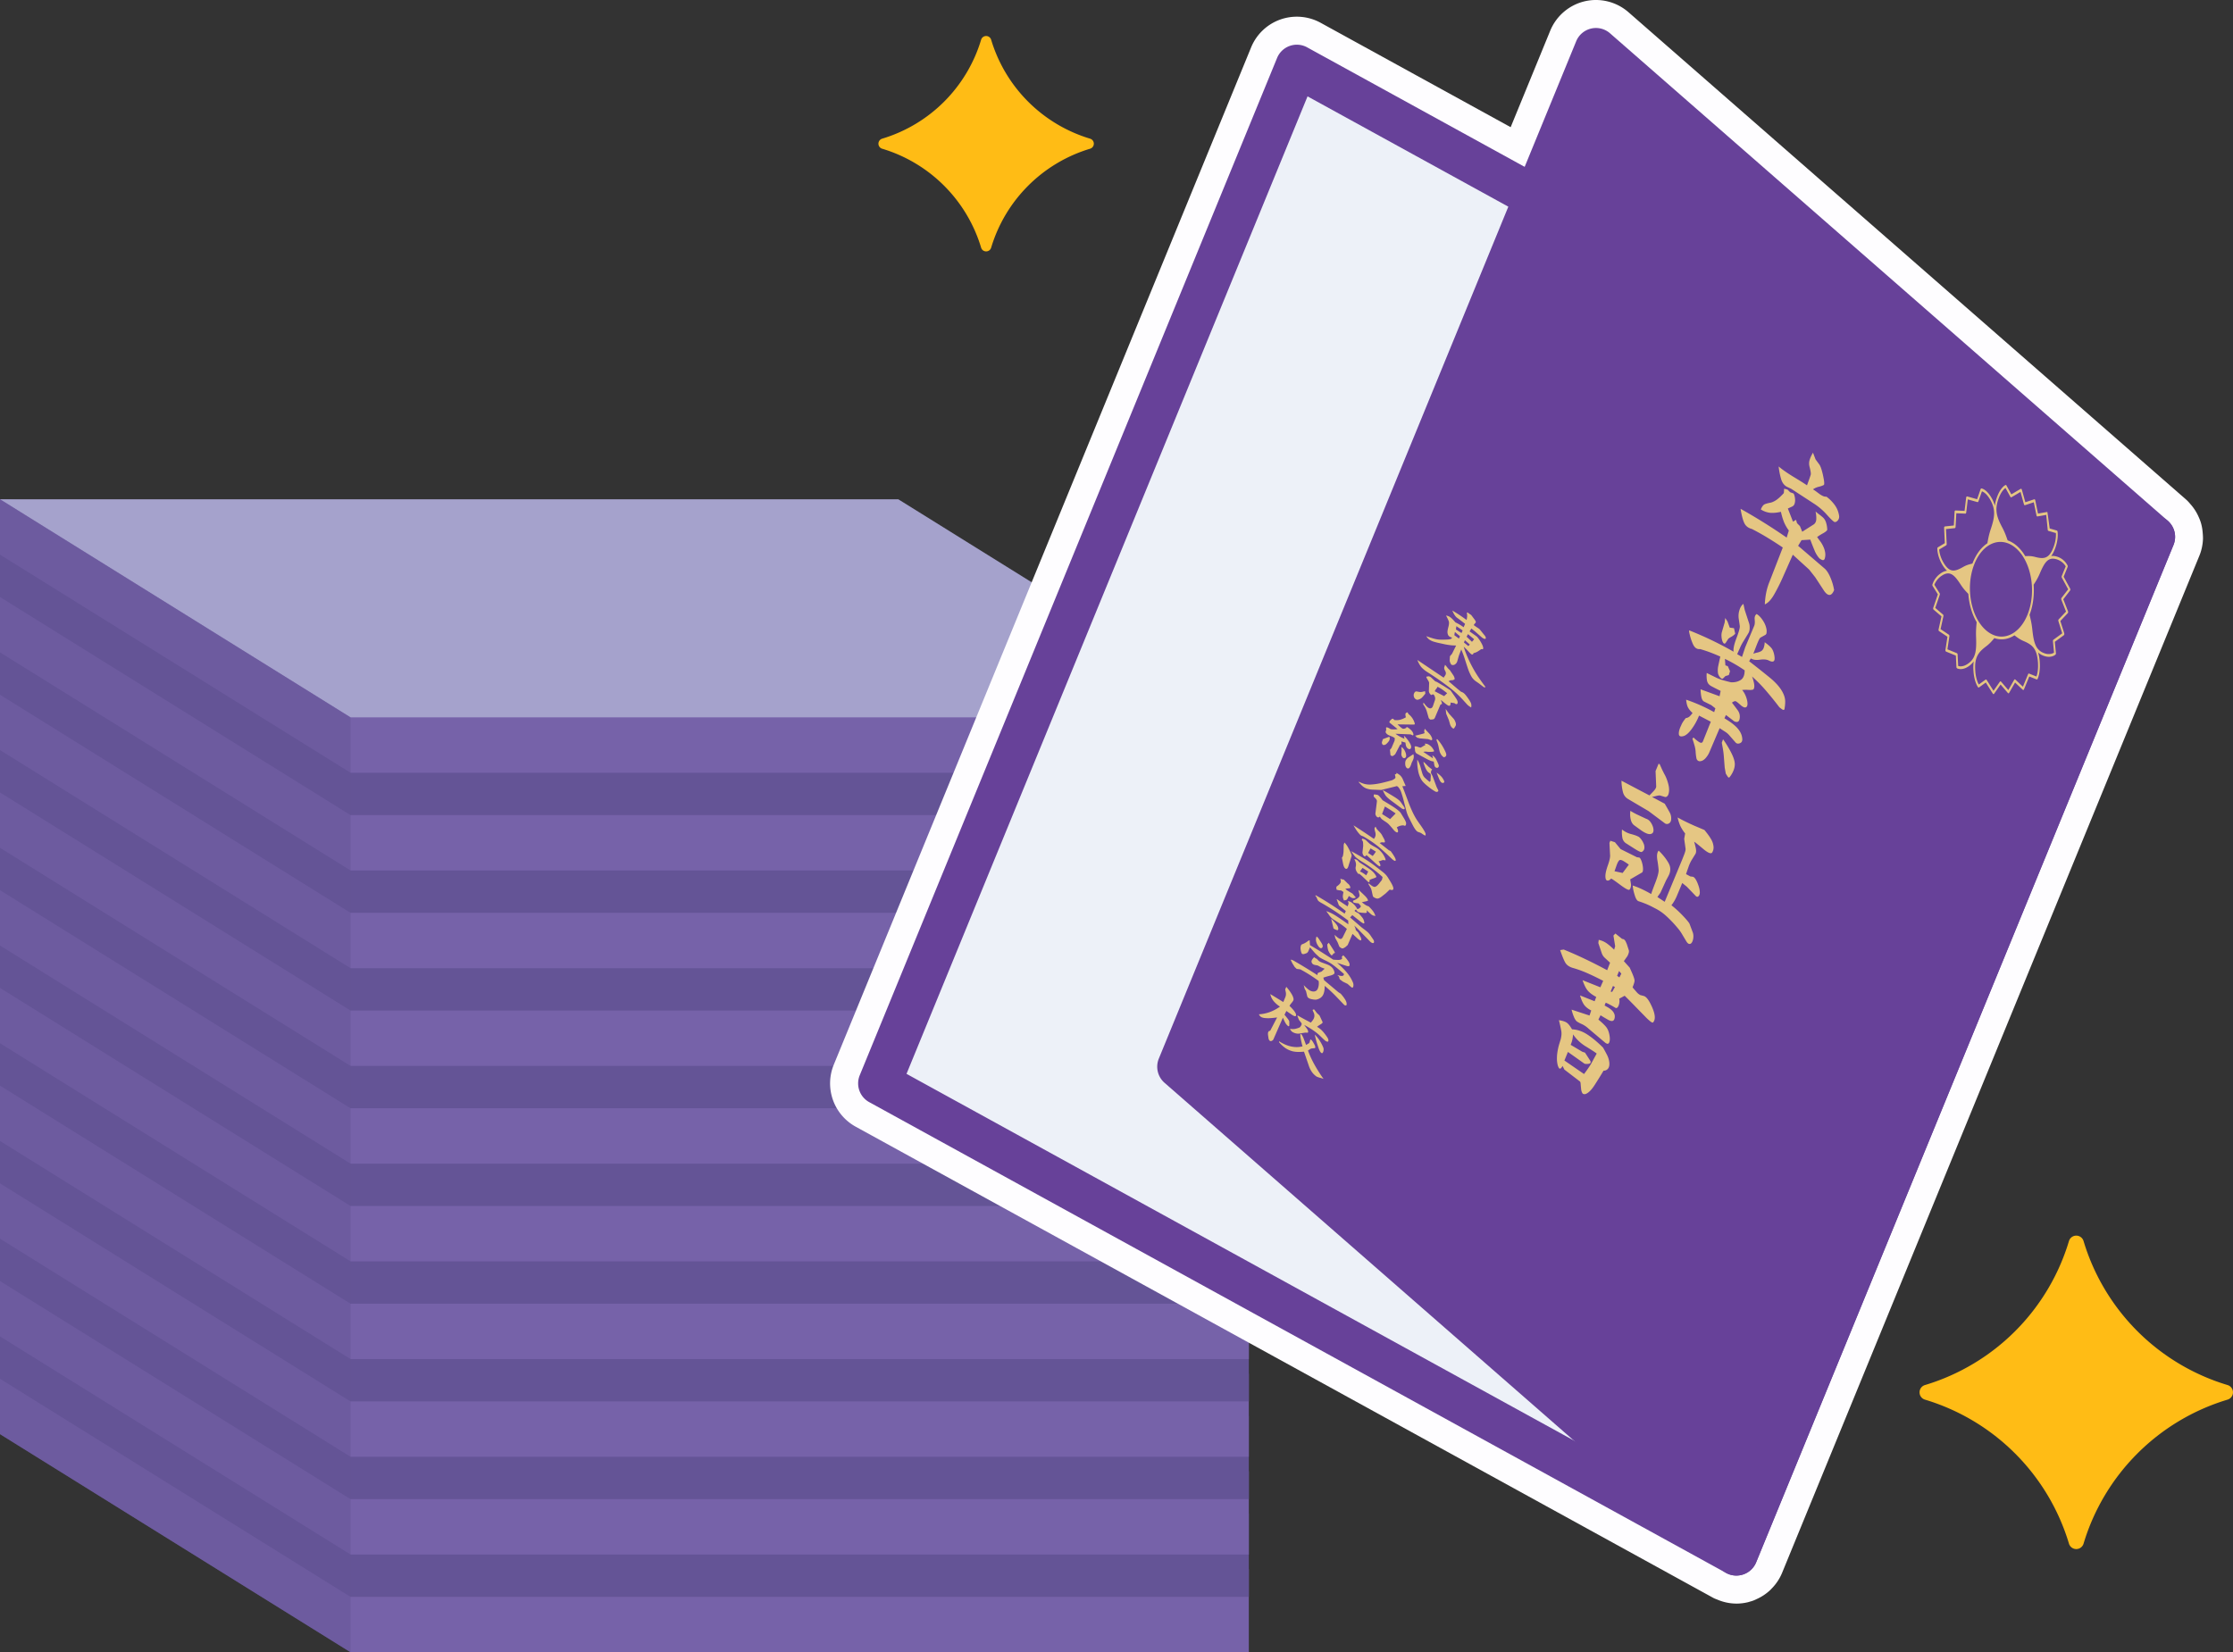 <svg width="177" height="131" fill="none" xmlns="http://www.w3.org/2000/svg"><rect width="100%" height="100%" fill="#333333" stroke="none"/><g clip-path="url(#a)"><path d="M163.996 98.403a17.035 17.035 0 0 1-11.407 11.41.604.604 0 0 0 0 1.16 17.035 17.035 0 0 1 11.407 11.41.604.604 0 0 0 1.16 0 17.035 17.035 0 0 1 11.407-11.41.604.604 0 0 0 0-1.16 17.035 17.035 0 0 1-11.407-11.41.604.604 0 0 0-1.16 0ZM77.768 3.153a11.704 11.704 0 0 1-7.84 7.841.416.416 0 0 0 0 .798 11.704 11.704 0 0 1 7.84 7.84c.12.4.678.4.797 0a11.705 11.705 0 0 1 7.84-7.84.416.416 0 0 0 0-.798 11.705 11.705 0 0 1-7.84-7.84.415.415 0 0 0-.797 0Z" fill="#FFBC15"/><path d="m0 107.115 71.202 4.816 27.787 12.477V131H27.786L0 113.707v-6.592Z" fill="#7662A9"/><path d="m0 102.723 71.202 4.816 27.787 12.477v6.592H27.786L0 109.315v-6.592Z" fill="#645496"/><path d="m0 99.368 71.202 4.815L98.99 116.66v6.592H27.786L0 105.96v-6.592Z" fill="#7662A9"/><path d="m0 94.975 71.202 4.816 27.787 12.477v6.592H27.786L0 101.567v-6.592Z" fill="#645496"/><path d="m0 91.62 71.202 4.816 27.787 12.476v6.592H27.786L0 98.212V91.62Z" fill="#7662A9"/><path d="m0 87.228 71.202 4.815L98.99 104.52v6.592H27.786L0 93.82v-6.592Z" fill="#645496"/><path d="m0 83.872 71.202 4.816 27.787 12.477v6.592H27.786L0 90.464v-6.592Z" fill="#7662A9"/><path d="m0 79.48 71.202 4.816L98.99 96.772v6.592H27.786L0 86.072V79.48Z" fill="#645496"/><path d="m0 76.124 71.202 4.816L98.99 93.417v6.592H27.786L0 82.716v-6.592Z" fill="#7662A9"/><path d="m0 71.732 71.202 4.816L98.99 89.025v6.591H27.786L0 78.325v-6.592Z" fill="#645496"/><path d="m0 68.376 71.202 4.816L98.99 85.67v6.592H27.786L0 74.969v-6.593Z" fill="#7662A9"/><path d="M0 63.984 71.202 68.8 98.99 81.277v6.592H27.786L0 70.576v-6.592Z" fill="#645496"/><path d="m0 60.629 71.202 4.815L98.99 77.921v6.592H27.786L0 67.221v-6.592Z" fill="#7662A9"/><path d="m0 56.236 71.202 4.816L98.99 73.53v6.592H27.786L0 62.828v-6.592Z" fill="#645496"/><path d="m0 52.88 71.202 4.817L98.99 70.173v6.592H27.786L0 59.473V52.88Z" fill="#7662A9"/><path d="m0 48.489 71.202 4.815L98.99 65.781v6.592H27.786L0 55.08v-6.59Z" fill="#645496"/><path d="m0 45.133 71.202 4.816L98.99 62.426v6.592H27.786L0 51.725v-6.592Z" fill="#7662A9"/><path d="m0 40.74 71.202 4.816L98.99 58.034v6.592H27.786L0 47.333V40.74Z" fill="#645496"/><path d="m0 39.585 71.202 2.616L98.99 56.877v4.393H27.786L0 43.977v-4.392Z" fill="#7662A9"/><path d="M27.786 56.877H98.99L71.202 39.585H0l27.786 17.292Z" fill="#A5A2CC"/><path opacity=".5" d="m0 39.585 27.786 17.292V131L0 113.707V39.585Z" fill="#645496"/><path d="M172.388 42.453a1.663 1.663 0 0 0-.061-.372c-.021-.07-.05-.132-.08-.198a1.665 1.665 0 0 0-.319-.479c-.035-.036-.058-.081-.096-.115L127.621 2.64a1.696 1.696 0 0 0-2.683.634l-4.084 9.956-17.242-9.476a1.698 1.698 0 0 0-2.384.843l-33.081 80.66a1.695 1.695 0 0 0 .751 2.128l67.921 37.327c.049.027.103.039.153.061.046.019.089.038.136.053.171.057.347.095.527.095.13 0 .26-.015.389-.045.039-.009.073-.029.111-.04.021-.007.043-.004.064-.012.02-.006.033-.023.052-.031.195-.077.374-.183.526-.323.021-.02.038-.042.058-.062a1.7 1.7 0 0 0 .368-.538l33.081-80.66c.076-.185.11-.377.118-.569.003-.064-.01-.124-.014-.187Z" fill="#E5C683"/><path d="M137.634 127.142a3.875 3.875 0 0 1-1.548-.333 1.837 1.837 0 0 1-.341-.153L67.828 89.331a3.916 3.916 0 0 1-1.737-4.919l33.081-80.66a3.921 3.921 0 0 1 2.318-2.206 3.926 3.926 0 0 1 3.19.26l15.063 8.278 3.139-7.655a3.927 3.927 0 0 1 2.722-2.325 3.924 3.924 0 0 1 3.477.863l44.211 38.65c.095.083.218.214.312.33a3.806 3.806 0 0 1 .671 1.033c.074.163.132.307.178.461.1.333.133.63.147.832.013.126.025.355.02.464-.02.467-.115.91-.282 1.316l-33.082 80.659a3.888 3.888 0 0 1-.84 1.254 1.575 1.575 0 0 1-.141.142 3.831 3.831 0 0 1-1.038.678 2.281 2.281 0 0 1-.501.192 2.85 2.85 0 0 1-.2.059c-.299.07-.6.105-.902.105ZM70.379 85.664l66.992 36.816 32.715-79.766-43.374-37.917-3.804 9.275a2.22 2.22 0 0 1-3.124 1.104l-16.726-9.192-32.68 79.68ZM170.572 42.56l.143.006.06-.018-.203.012Zm.542-.032-.037.014 1.31-.09-1.273.076Z" fill="#FEFDFF"/><path d="m69.715 85.899 67.92 37.326 33.082-80.66L102.796 5.24 69.715 85.9Z" fill="#EDF1F8"/><path d="M137.635 124.92c-.282 0-.563-.07-.816-.209l-67.92-37.327a1.695 1.695 0 0 1-.752-2.128l33.081-80.66a1.694 1.694 0 0 1 2.384-.842l67.92 37.326a1.694 1.694 0 0 1 .752 2.129l-33.081 80.66a1.696 1.696 0 0 1-1.568 1.051ZM71.857 85.142l64.931 35.684 31.786-77.504L103.643 7.64 71.856 85.142Z" fill="#674199"/><path d="m137.635 123.225-44.211-38.65 33.081-80.66 44.211 38.65-33.081 80.66Z" fill="#674199"/><path d="M137.634 124.92c-.406 0-.803-.145-1.115-.419l-44.211-38.65a1.695 1.695 0 0 1-.453-1.919l33.082-80.66a1.693 1.693 0 0 1 2.683-.632l44.211 38.65c.545.476.727 1.248.452 1.919l-33.081 80.659a1.694 1.694 0 0 1-1.568 1.052ZM95.451 84.097l41.514 36.293 31.723-77.346L127.173 6.75 95.451 84.097Z" fill="#674199"/><path d="m143.707 35.891.206.535.293.396c.101.135.201.429.3.88.098.452.118.702.06.75a1.664 1.664 0 0 1-.396.141 1.36 1.36 0 0 0-.467.207c.066.03.222.14.468.327.247.188.447.272.602.252.241.176.455.389.642.638.187.25.307.536.36.86a.455.455 0 0 1-.081.361c-.078.104-.165.155-.262.154-.082-.016-.286-.206-.612-.568a4.917 4.917 0 0 0-.979-.856l-1.865-1.216-.345-.161c-.206-.116-.353-.307-.439-.573a5.585 5.585 0 0 1-.206-1.035c.288.248.697.533 1.226.853.529.322.869.536 1.02.645.176-.478.276-.761.297-.85.022-.089-.009-.294-.092-.616a.994.994 0 0 1 .005-.55c.053-.176.141-.367.265-.574Zm-1.611 4.252-.381.175.408 1.045.239-.152.081.269.229.23.183.449.914-.582c.125-.09.191-.229.2-.417a2.355 2.355 0 0 0-.059-.607 4.6 4.6 0 0 0 .315.253c.138.104.244.193.317.266a.928.928 0 0 1 .19.325 2.1 2.1 0 0 1 .105.585c.011.068-.098.168-.328.3a4.27 4.27 0 0 0-.475.297c.087.122.173.24.259.354.085.115.163.247.233.398.071.151.119.307.146.47a1.1 1.1 0 0 1-.036.5c-.039.095-.102.128-.188.1a.669.669 0 0 1-.248-.148 2.16 2.16 0 0 1-.368-.608 19.789 19.789 0 0 1-.338-.861l-.693.043-.272.448 2.077 1.781c.175.146.335.385.477.718.143.333.243.67.299 1.012-.108.264-.235.392-.378.384-.144-.007-.294-.133-.45-.376l-.668-1.022-.484-.614-1.294-1.178-.803 1.813a14.82 14.82 0 0 1-.693 1.37c-.232.397-.472.65-.722.756a6.07 6.07 0 0 1 .115-.961c.061-.292.148-.575.261-.85l1.048-2.699c-.43-.29-.846-.556-1.249-.8a18.781 18.781 0 0 0-1.2-.669c-.291-.076-.493-.234-.605-.474-.112-.24-.21-.614-.293-1.125a44.604 44.604 0 0 1 3.654 2.283l.172-.562a3.114 3.114 0 0 1-.382-.662 5.016 5.016 0 0 1-.244-.82c-.333.075-.62.1-.859.077a1.702 1.702 0 0 1-.735-.266c.087-.21.18-.343.28-.397.1-.053.277-.103.53-.148.179-.055.348-.144.506-.268.158-.124.327-.285.507-.485l.025-.346.265.068.208.21.242.09c.022-.01.05.03.083.118.032.088.055.195.066.321a.956.956 0 0 1-.025.347.413.413 0 0 1-.164.242m-5.299 21.197-.086-.472-.076-.962a5.617 5.617 0 0 0-.056-.454 21.234 21.234 0 0 0-.1-.561l.099-.279c.195.266.395.59.6.974.205.384.315.7.332.947.008.196-.031.393-.117.59a2.086 2.086 0 0 1-.304.506c-.047.044-.101.016-.163-.084l-.129-.206Zm.203-10.7-.202.315c-.049.071-.099.092-.15.06-.05-.032-.093-.1-.128-.205a1.324 1.324 0 0 1-.064-.363.995.995 0 0 1 .037-.358l.215-.739.042-.352.181.273.18.491.334.044.099.439a1.18 1.18 0 0 1-.314.246 1.527 1.527 0 0 0-.23.149Zm1.59-.441-.401.656a3.649 3.649 0 0 0-.277.531 19.61 19.61 0 0 0-.212.48l.381.218.256-.767.712-1.7c.047-.116.06-.278.038-.487-.022-.209.029-.357.154-.447.174.1.342.276.504.525.162.25.258.505.289.764.002.09-.001.163-.01.22a.208.208 0 0 1-.077.136l-.4.223c-.062.03-.167.24-.316.625l-.255.66c.05-.027.151-.058.303-.094a1.09 1.09 0 0 0 .338-.126.513.513 0 0 0 .179-.24 1.46 1.46 0 0 0 .084-.456c.212.15.38.292.501.425.122.133.208.331.257.594.049.262.034.423-.044.482-.078.06-.21.04-.395-.056-.172-.084-.408-.104-.71-.06-.302.042-.538.008-.708-.103l-.135.224a76.89 76.89 0 0 1 1.635 1.298c.59.482.971.96 1.139 1.434a1.4 1.4 0 0 1 .084.479c0 .167-.017.351-.051.553-.017.114-.087.127-.207.04a5.615 5.615 0 0 1-.203-.153 27.045 27.045 0 0 0-1.117-1.381 11.105 11.105 0 0 0-1.055-1.063c.026.053.053.125.08.215.027.09.051.185.074.285.022.1.033.194.032.28a.472.472 0 0 1-.058.23c-.04.05-.17.07-.39.057a2.845 2.845 0 0 0-.517.007c.12.138.219.308.297.51.079.203.121.387.127.552.006.165-.037.268-.127.309-.09.04-.219-.009-.387-.148-.2-.182-.334-.29-.403-.325-.069-.034-.174 0-.315.104.154.199.305.398.452.599.148.2.2.426.157.676-.029.163-.098.249-.208.256a.419.419 0 0 1-.316-.125l-.56-.426-.121.26c.141.085.285.177.431.274.146.098.294.215.443.352.15.137.275.291.376.463.1.173.156.366.167.578.002.162-.066.267-.203.316-.137.048-.247.028-.328-.061l-.48-.549a1.428 1.428 0 0 0-.34-.3 28.681 28.681 0 0 1-.446-.29l-.781 1.833a1.791 1.791 0 0 1-.36.574c-.145.15-.299.222-.464.217a.283.283 0 0 1-.231-.223 3.58 3.58 0 0 1-.067-.552 2.562 2.562 0 0 0-.086-.47 12.417 12.417 0 0 0-.171-.55l.094-.087c.103.109.237.221.404.338.168.117.28.107.336-.03l.625-1.56-.931-.484a4.683 4.683 0 0 1-.529.985c-.23.333-.45.542-.66.625-.258.082-.396.036-.412-.139-.016-.175.041-.398.172-.67.052-.126.109-.236.172-.33a3.19 3.19 0 0 1 .209-.277.517.517 0 0 0 .281-.113 1.6 1.6 0 0 0 .252-.292 1.627 1.627 0 0 1-.362-.44c-.071-.138-.12-.341-.146-.612a13.351 13.351 0 0 1 2.221.989l.095-.304-.322-.252-.573-.285c-.105-.053-.177-.176-.215-.37a3.47 3.47 0 0 1-.061-.601l1.505.55.085-.422-.366-.182a12.55 12.55 0 0 1-.386-.202.74.74 0 0 1-.209-.17.659.659 0 0 1-.129-.313 2.263 2.263 0 0 1-.013-.556l.72.354a3.4 3.4 0 0 0 .538.21c.187.055.41.114.668.176.299.012.554-.05.765-.182.211-.134.316-.39.315-.768a11.169 11.169 0 0 0-.775-.49c-.257-.149-.52-.288-.79-.418l.039.513.192.068.174.398-.095.305-.268.08-.172.17c-.068.069-.148.05-.241-.057a.733.733 0 0 1-.175-.323 1.673 1.673 0 0 1 .022-.61c.046-.22.099-.462.159-.726a13.869 13.869 0 0 0-.822-.339 10.746 10.746 0 0 0-.781-.257c-.238.03-.422-.092-.554-.365a4.228 4.228 0 0 1-.32-1.043l.015-.073a27.56 27.56 0 0 1 3.515 1.69c-.037-.221.042-.585.234-1.09.193-.506.278-.827.256-.963l-.077-.528a1.539 1.539 0 0 1 .048-.706c.07-.233.176-.401.316-.505l.108.49.345 1.054c.036.105.05.238.043.398a.797.797 0 0 1-.097.379m-4.281 15.271.789.333c.021.02.099.117.233.29.134.175.245.342.331.501.087.16.14.329.16.507a.755.755 0 0 1-.106.491c-.093.133-.336.033-.729-.3-.393-.332-.626-.517-.699-.554.038.122.08.284.125.485.044.2.04.356-.015.466l-.309.5a2.957 2.957 0 0 0-.262.588c-.098.273-.158.45-.181.53l.338.181.166.023c.127 0 .257.156.389.467.133.31.198.575.198.792-.004.128-.038.224-.103.287-.066.064-.137.06-.216-.013l-.71-.74-.365-.294a81.35 81.35 0 0 1-.437 1.048 3.226 3.226 0 0 1-.419.716c.333.263.648.553.944.87.297.317.461.52.494.607l.239.636c.05.119.07.254.062.406a.971.971 0 0 1-.092.384c-.053.105-.119.16-.2.165-.081.006-.161-.05-.24-.167a75.97 75.97 0 0 1-.38-.633 3.205 3.205 0 0 0-.323-.45 9.349 9.349 0 0 0-.924-.973 3.854 3.854 0 0 0-.931-.63c-.2-.11-.402-.209-.606-.296a7.947 7.947 0 0 0-.669-.246c-.098-.047-.182-.171-.251-.373a4.495 4.495 0 0 1-.16-.594l-.035-.272c.242.077.484.173.726.287.242.114.489.244.743.39.029-.118.136-.416.322-.891.185-.476.273-.812.266-1.008a8.068 8.068 0 0 0-.099-.778c-.06-.368-.026-.623.102-.767.329.317.589.644.78.98.19.334.187.68-.008 1.038l-.188.35-.441.968-.243.343.578.38 1.387-3.345c.022-.053.075-.19.16-.409.085-.22.121-.372.107-.458l-.108-.775.075-.432a3.036 3.036 0 0 1-.377-.586 3.53 3.53 0 0 1-.22-.682c.239.133.467.252.684.356.216.105.432.205.648.301Zm-6.335 3.605.646.138.491-.66a4.977 4.977 0 0 0-.361-.244c-.213-.138-.351-.164-.415-.078-.068.069-.139.214-.215.434-.076.22-.125.357-.146.41Zm2.107-3.244-.565-.41c-.132-.108-.22-.269-.263-.483a1.864 1.864 0 0 1-.02-.65c.187.115.371.215.551.301.179.085.413.195.701.329.165.05.304.174.418.374.114.199.168.383.162.552-.005.169-.091.264-.256.287-.166.021-.408-.078-.728-.3Zm-1.513-.064c.221.175.458.295.71.36.252.065.434.127.546.187.07.02.15.087.241.2.09.112.164.237.22.376a.72.72 0 0 1 .053.387.36.36 0 0 1-.214.272c-.068.024-.257-.063-.567-.262l-.686-.436a.661.661 0 0 1-.271-.412 2.585 2.585 0 0 1-.032-.672Zm1.594 3.407-.943.547.058.36a.665.665 0 0 1-.022.284c-.028.105-.071.167-.128.188-.101.008-.341-.13-.718-.412-.378-.283-.612-.445-.703-.485-.112.13-.216.182-.314.157-.097-.024-.143-.15-.138-.377.004-.2.069-.478.195-.834.127-.355.185-.617.176-.785l-.051-.984.071-.174.363.117.451.546 1.289.643.167.023c.049 0 .098.054.148.158.05.104.091.23.125.376.032.146.048.28.047.403-.002.122-.026.205-.073.249Zm.784-5.989 1.011.538c.126.217.251.438.375.66a.971.971 0 0 1 .122.669c-.033.129-.102.214-.208.255a.28.28 0 0 1-.291-.04l-1.279-.958-1.652-.975a.86.86 0 0 1-.381-.536 3.839 3.839 0 0 1-.115-.899l2.217 1.167a14.3 14.3 0 0 0 .333-.347c.139-.148.206-.275.201-.382l-.05-1.2.24-.584.087.036.199.444.161.322c.133.224.241.497.324.82.083.323.082.599-.001.827a.34.34 0 0 1-.104.144.214.214 0 0 1-.137.048l-.419-.123c-.044-.012-.15.003-.319.044a4.445 4.445 0 0 1-.314.07m-3.278 15.432.122.026.218-.388-.158-.08-.182.442Zm.696-1.124.151-.296-.179-.209-.155.38.183.126Zm-2.775 6.838-1.307-.928-.278.68 1.556 1.072a9.883 9.883 0 0 0 .535-.77l.468-.853c-.125-.102-.404-.284-.839-.55a3.246 3.246 0 0 1-1.033-.968 3.372 3.372 0 0 1-.056.406 2.5 2.5 0 0 1-.136.42l.92.547.219.073.386.598c.055.08.073.144.054.192-.019.047-.062.078-.126.09a.858.858 0 0 1-.205.017.414.414 0 0 1-.158-.026Zm-.37 1.403-1.217-.932-.146-.288c-.12.223-.219.273-.296.15-.077-.122-.126-.324-.147-.606a3.296 3.296 0 0 1 .03-.593c.028-.2.073-.41.133-.63l.131-.424c.066-.258.083-.483.049-.674a15.185 15.185 0 0 0-.187-.85c.259.036.457.096.594.18.137.083.285.264.444.543.413.019.815.154 1.205.406.39.253.808.6 1.254 1.042.125.219.233.416.322.594.089.177.146.364.173.563.024.227-.008.397-.099.51a.416.416 0 0 1-.354.163 39.6 39.6 0 0 1-.71 1.143c-.256.396-.498.633-.726.713-.117.023-.2-.003-.248-.077a.827.827 0 0 1-.098-.353 11.47 11.47 0 0 1-.036-.394c-.007-.102-.031-.163-.071-.186Zm2.726-10.438.082-.273-.137-.847.155-.162.53.424.122.026a.469.469 0 0 1 .14.14c.026.046.063.128.113.246l.162.499a.426.426 0 0 1-.018.222 1.19 1.19 0 0 1-.098.238l-.28.396.465.516.213.481c.108.26.165.44.169.538.004.098-.049.279-.157.542.105.127.211.25.318.371a.951.951 0 0 0 .298.242l.265.07c.214.053.442.362.685.928.243.568.261.96.055 1.176-.039.023-.11-.007-.214-.089a4.147 4.147 0 0 1-.389-.36c-.155-.158-.409-.417-.761-.78a60.624 60.624 0 0 0-.882-.892l-.433.233a.945.945 0 0 1-.048.545c-.069.169-.153.23-.251.182a7.04 7.04 0 0 0-.35-.203c-.179-.1-.32-.169-.422-.205l-.09.221.273.155c.103.06.203.133.298.222a.79.79 0 0 1 .21.313c.043.12.04.253-.008.397-.074.18-.247.19-.52.031a13.336 13.336 0 0 1-.571-.343l-.171.344c.257.209.456.397.598.565.142.167.238.405.287.713.036.223.027.4-.027.532s-.16.14-.317.022l-1.32-1.113a2.012 2.012 0 0 0-.533-.363 2.499 2.499 0 0 1-.38-.2c-.069-.048-.138-.141-.209-.28a3.597 3.597 0 0 1-.225-.666l1.422.466.135-.399c-.25-.13-.435-.275-.554-.437-.12-.161-.232-.414-.335-.757l1.159.462.126-.342c-.297-.157-.52-.324-.668-.498-.149-.173-.287-.45-.415-.83l1.411.563.225-.512c-.533-.274-.982-.49-1.348-.647a8.857 8.857 0 0 0-1.088-.385c-.267-.087-.454-.22-.561-.4-.108-.178-.246-.513-.416-1.005l.283-.044c.56.228 1.124.477 1.692.749.568.27 1.153.568 1.754.89l.229-.595-.393-.364a.927.927 0 0 1-.259-.37l-.278-.824.031-.254c.225.048.429.134.612.26s.386.299.609.519m34.821-24.573a.087.087 0 0 0-.03.043.152.152 0 0 0-.009.07l.086.907-.006.004a.662.662 0 0 1-.15.071.93.93 0 0 1-.601-.024 1.129 1.129 0 0 1-.709-.657c-.136-.31-.201-.729-.257-1.248-.057-.53-.149-.858-.215-1.143.281-.746.381-1.58.322-2.385.135-.216.304-.454.494-.902.185-.436.353-.774.557-.967a.664.664 0 0 1 .54-.193l.014.001a1.275 1.275 0 0 1 .934.596l.004.007-.314.77h.001l-.002.002a.158.158 0 0 0 .008.125l.502.923-.527.684a.1.1 0 0 0-.016.028.17.17 0 0 0 .001.111l.372.944-.333.352-.25.264a.123.123 0 0 0-.021.035.161.161 0 0 0-.002.101v.001l.303.97-.696.51Zm-1.228 1.776c.03.41-.008.711-.052.91a1.668 1.668 0 0 1-.063.22l-.003.008-.583-.232c-.03-.011-.061.006-.078.046l-.412.995-.599-.567-.002-.001c-.03-.027-.068-.017-.09.02l-.466.813-.575-.667h-.001l-.006-.008c-.029-.025-.063-.018-.085.014h-.001l-.505.72-.546-.863h-.001l-.015-.018c-.022-.02-.047-.02-.067-.005l-.537.387-.004-.008a1.502 1.502 0 0 1-.094-.197 3.025 3.025 0 0 1-.181-.877c-.041-.57.029-.93.177-1.217.149-.287.388-.504.693-.734.313-.237.487-.465.643-.644.541.184 1.098.1 1.592-.223.179.132.383.309.725.454.332.142.598.288.786.529.187.24.307.574.35 1.145Zm-4.149-2.556c-1.179-1.059-1.591-3.366-.92-5.144.671-1.778 2.176-2.365 3.356-1.308 1.181 1.058 1.595 3.367.923 5.148-.672 1.78-2.179 2.365-3.359 1.304Zm-1.425 2.698c-.246.162-.446.195-.584.189a.587.587 0 0 1-.157-.028l-.007-.002-.045-.911a.132.132 0 0 0-.036-.088l-.019-.012-.753-.308.156-1.033c.007-.045-.006-.095-.034-.12l-.008-.006-.657-.441.227-1.026c.01-.048-.002-.104-.033-.131l-.001-.001-.613-.524.357-1.04v-.001a.157.157 0 0 0-.012-.126v-.001l-.417-.665.004-.008a1.537 1.537 0 0 1 .578-.71c.342-.225.589-.228.815-.097.228.132.44.416.684.79.25.386.45.573.612.747.062.82.288 1.61.659 2.243-.024.298-.067.644-.046 1.18v.002c.02.523.016.95-.072 1.29-.089.34-.257.612-.598.838Zm-1.913-8.034a2.61 2.61 0 0 1-.307-.79c-.021-.1-.03-.182-.035-.237v-.01l.552-.331a.091.091 0 0 0 .035-.046.162.162 0 0 0 .009-.062l-.055-1.182.693-.074h.001c.022-.002.044-.021.056-.053a.17.17 0 0 0 .009-.045l.059-1.083.714.03c.025.001.049-.017.063-.053a.195.195 0 0 0 .008-.034l.125-1.042.766.214c.029.008.059-.01.074-.051l.001-.004h.001l.278-.798.006.002a.71.71 0 0 1 .151.078c.127.085.3.246.482.554.252.43.334.787.327 1.155-.008.368-.115.76-.27 1.223-.158.475-.209.819-.264 1.106-.482.319-.902.865-1.184 1.608-.193.052-.422.091-.749.277-.319.182-.587.3-.828.272-.241-.03-.464-.195-.718-.624Zm4.774-5.794a.837.837 0 0 1 .136-.119l.006-.004.388.705c.005.01.012.018.019.024.02.018.043.02.062.008h.001l.72-.425.274.986a.11.11 0 0 0 .03.053c.017.015.035.019.052.013l.696-.23.215 1.045a.117.117 0 0 0 .033.063c.014.013.03.017.045.015l.693-.123.117 1.176a.123.123 0 0 0 .035.08c.008.007.016.01.024.013l.108.032.023.006.459.133.001.01c.004.055.006.137.001.242-.012.21-.055.508-.189.862a2.944 2.944 0 0 1-.074.18l-.013.03c-.161.348-.332.521-.528.602-.233.096-.513.054-.853-.035-.347-.091-.579-.066-.776-.062a3.31 3.31 0 0 0-.634-.79 2.23 2.23 0 0 0-.759-.459c-.096-.265-.195-.587-.418-1.007-.218-.41-.38-.764-.441-1.123-.061-.357-.031-.73.154-1.223.133-.353.28-.559.393-.678Zm4.798 11.407-.005-.033-.303-.952.15-.158.439-.463a.1.1 0 0 0 .02-.035.156.156 0 0 0-.001-.11v-.001l-.375-.952.535-.694a.104.104 0 0 0 .016-.028.159.159 0 0 0-.008-.125l-.515-.945.314-.768.001-.004a.158.158 0 0 0-.003-.115 1.397 1.397 0 0 0-1.116-.759h-.016a.824.824 0 0 0-.169.01c.048-.063.095-.136.14-.218l.013-.023c.055-.104.109-.222.159-.358.289-.762.198-1.325.195-1.343a.124.124 0 0 0-.034-.07.062.062 0 0 0-.024-.012l-.566-.164-.179-1.291a.052.052 0 0 0-.045-.014l-.703.124-.217-1.055a.123.123 0 0 0-.033-.063c-.017-.015-.035-.018-.052-.012v-.001l-.702.233-.277-1.001h-.001a.113.113 0 0 0-.03-.053c-.02-.018-.043-.02-.063-.008l-.737.436-.388-.704a.098.098 0 0 0-.019-.025c-.018-.015-.038-.019-.056-.011-.012.004-.373.162-.661.924a3.087 3.087 0 0 0-.183.713 2.714 2.714 0 0 0-.281-.647c-.392-.666-.768-.718-.781-.72v.001c-.026-.003-.053.016-.067.053l-.001.003-.277.798-.785-.22c-.029-.007-.059.011-.074.052-.004.01-.006.023-.008.034l-.127 1.057-.72-.03c-.025 0-.05.019-.063.054a.169.169 0 0 0-.009.044l-.06 1.092-.703.075h-.001c-.023.002-.044.021-.056.053a.159.159 0 0 0-.009.062l.056 1.21-.551.332a.088.088 0 0 0-.035.046.144.144 0 0 0-.009.05h-.001c0 .019-.008.594.383 1.26.13.223.26.385.391.498a1.11 1.11 0 0 0-.485.197l-.002.002h-.001a1.68 1.68 0 0 0-.673.895.154.154 0 0 0 .015.116l.416.664-.366 1.066c-.017.052-.006.116.028.147h.002l.622.532-.23 1.035c-.01.048.002.104.033.131l.008.005v.001l.663.444-.159 1.048c-.007.046.006.096.034.12l.019.012.772.316.045.91a.132.132 0 0 0 .036.088l.011.008h.001c.011.008.368.207.898-.143l.002-.002a1.57 1.57 0 0 0 .423-.403 3.479 3.479 0 0 0-.019.77c.064.885.352 1.267.363 1.279l.01.01c.021.02.047.02.067.005l.536-.387.559.883.016.02c.028.025.062.017.085-.014l.513-.731.58.674.007.007c.03.028.068.018.09-.02l.471-.82.608.575.002.002c.033.03.076.015.096-.034l.422-1.02.582.232c.027.01.056-.003.073-.037.008-.014.236-.466.172-1.35v-.003a3.324 3.324 0 0 0-.13-.75c.129.12.286.214.476.279.571.197.894-.097.904-.107a.102.102 0 0 0 .024-.038c.008-.021.01-.046.008-.07l-.086-.906.713-.522a.095.095 0 0 0 .031-.044.161.161 0 0 0 .002-.101m-46.778.46-.486-.403-.107.206.423.4a1.234 1.234 0 0 0 .17-.202Zm-.455.545.117-.122-.391-.342-.076.181.35.283Zm-1.112-.863.367.267.079-.187-.403-.337-.043.257Zm.126-.454.445.284.088-.208-.497-.338-.036.262Zm1.884-.012.369.457a.46.46 0 0 1 .104.164c.018.054.017.093-.002.118-.02.025-.059.028-.116.01a.701.701 0 0 1-.212-.133l-.512-.45-.289-.228-.143.227.542.385c.043.029.111.106.201.232a2.9 2.9 0 0 1 .236.387c.066.132.1.24.103.322.003.082-.048.107-.153.074a3.335 3.335 0 0 1-.319.213 1.008 1.008 0 0 1-.294.107c-.014.048-.034.082-.061.1-.026.02-.065.016-.117-.01a1.718 1.718 0 0 1-.236-.232 5.192 5.192 0 0 0-.367-.366c.054.184.117.368.19.551a10.35 10.35 0 0 0 .801 1.59c.197.314.442.664.736 1.052-.029.024-.057.035-.084.031a.294.294 0 0 1-.117-.066l-.319-.246-.262-.18a1.203 1.203 0 0 1-.355-.407 3.676 3.676 0 0 1-.245-.558c-.04-.112-.116-.344-.228-.695a8.439 8.439 0 0 0-.313-.853l-.184.479-.138.483a.449.449 0 0 1-.181.229c-.087.056-.183.06-.289.013a1.193 1.193 0 0 1-.105-.22.506.506 0 0 1-.016-.184l.018-.265.166-.193.325-.657a3.29 3.29 0 0 1-.411-.018 5.383 5.383 0 0 1-.431-.065l-.415-.09a5.39 5.39 0 0 1-.506-.124 1.23 1.23 0 0 1-.427-.22.778.778 0 0 1-.091-.1 2.253 2.253 0 0 1-.09-.122c.225.08.414.141.566.185.152.044.297.073.437.086.172.011.389.01.653-.002.263-.013.39-.066.38-.16-.144-.033-.241-.093-.292-.181a.562.562 0 0 1-.054-.34c0-.044.025-.16.074-.35.048-.187.055-.33.021-.426a2.981 2.981 0 0 0-.099-.223 6.399 6.399 0 0 0-.116-.225c.136.02.256.071.36.152.104.08.231.21.381.389a4.139 4.139 0 0 1 .654.388l.114-.268c-.292-.23-.502-.39-.633-.482-.131-.091-.257-.282-.379-.571.187.106.374.222.56.345.185.123.376.257.572.402.025-.103.039-.197.044-.28a1.312 1.312 0 0 0-.025-.297l.066-.023.082.073.198.131.222.296c.064.083.106.147.125.191.019.044.024.078.014.1a.357.357 0 0 1-.07.09.374.374 0 0 0-.085.123c.036.032.119.091.248.177.13.085.203.138.219.158m-1.905 7.642-.042.077a5.234 5.234 0 0 0-.081.127c-.019.03-.056.027-.111-.006a.486.486 0 0 1-.139-.154.633.633 0 0 1-.078-.184l-.084-.296-.216-.52-.041-.373.26.368.349.385c.073.08.13.18.171.3.041.12.045.212.012.276Zm-1.432-3.087-.068.115-.1.125-.058.116.746.386.239-.23a6.477 6.477 0 0 0-.387-.294 2.976 2.976 0 0 0-.372-.218Zm-.373 2.585-.169.019c-.026.002-.06-.016-.1-.055-.041-.038-.065-.073-.07-.104l-.143-.494a1.485 1.485 0 0 0-.111-.275 3.115 3.115 0 0 0-.174-.285l.022-.141.16.204c.147.176.274.262.38.259.106-.004.181-.08.225-.23l.149-.442a.436.436 0 0 0 .003-.196.712.712 0 0 0-.101-.22l-.083-.028-.089.052c-.023.01-.054-.006-.093-.049a.492.492 0 0 1-.084-.115.434.434 0 0 1-.035-.108.254.254 0 0 1-.003-.094l.019-.58a.315.315 0 0 0-.042-.136 3.644 3.644 0 0 0-.102-.175.663.663 0 0 1-.074-.15c-.008-.032.004-.05.037-.051l.171-.024.134.066.36.335.138.053.575.343.498.32.306.439c.067.095.125.183.176.266.05.083.078.16.086.232.001.088-.024.138-.074.153-.05.014-.111-.012-.184-.077l-.302-.046c.002.13-.017.209-.058.239s-.097.023-.167-.019a2.676 2.676 0 0 1-.302-.225 10.184 10.184 0 0 0-.254-.206c.049.11.078.189.088.239.011.05.009.08-.004.088a.275.275 0 0 1-.063.027.097.097 0 0 0-.063.06l-.415.98a.303.303 0 0 1-.067.105.176.176 0 0 1-.101.046Zm-1.277-2.212.239.043a.74.74 0 0 0 .192-.014 5.22 5.22 0 0 0 .226-.052l.022.195c-.123.156-.22.268-.289.334a.685.685 0 0 1-.316.15c-.061.008-.122-.013-.183-.063a.333.333 0 0 1-.12-.19.37.37 0 0 1 .032-.286c.05-.094.115-.133.197-.117Zm3.968 1.005-.315-.348a8.49 8.49 0 0 0-1.183-1.066 24.473 24.473 0 0 0-1.641-1.135 2.203 2.203 0 0 1-.484-.403 2.14 2.14 0 0 1-.297-.55l2.088 1.404a.566.566 0 0 1 .074-.12.6.6 0 0 0 .076-.124.305.305 0 0 0 .02-.126.362.362 0 0 0-.056-.168c-.07-.133-.091-.235-.064-.308a.946.946 0 0 0 .051-.175l.055.05.178.226.153.15.285.421a.63.63 0 0 1 .083.195c.02.079.009.123-.032.131l-.113.045-.173.006-.155.076.708.605.288.233a.648.648 0 0 1 .268.158c.073.072.166.19.28.352.122.173.201.306.237.4a.577.577 0 0 1 .01.335 2.272 2.272 0 0 1-.188-.124 1.09 1.09 0 0 1-.153-.14m-2.393 5.434a2 2 0 0 1 .351.285c.099.103.179.225.24.367.027.07.016.119-.033.145-.049.026-.104.023-.166-.01-.074-.05-.146-.165-.217-.343a89.958 89.958 0 0 1-.175-.444Zm.005-2.631.035-.038a3.3 3.3 0 0 1 .366.472c.108.17.205.35.29.537.06.13.08.228.061.296-.019.068-.079.117-.179.146a.656.656 0 0 1-.22-.21 1.019 1.019 0 0 1-.114-.238 3.419 3.419 0 0 1-.078-.332 2.644 2.644 0 0 0-.082-.325 1.273 1.273 0 0 0-.058-.155c-.034-.084-.041-.135-.021-.153Zm-.454 2.66.126.243.322.864.119.237c.031.063.017.106-.04.13a.194.194 0 0 1-.159.004 3.895 3.895 0 0 1-.582-.4c-.253-.2-.426-.369-.52-.508a2.12 2.12 0 0 1-.29-.794 3.373 3.373 0 0 1-.06-.84c.112.172.203.389.273.652s.123.441.16.536a.723.723 0 0 0 .208.287c.103.094.213.19.331.288a.13.13 0 0 0 .065-.055.222.222 0 0 0 .02-.103c-.005-.02-.001-.1.011-.241.012-.142-.007-.23-.056-.263l-.132-.093c-.085-.07-.165-.189-.24-.358a2.54 2.54 0 0 1-.159-.457l.046.013a.122.122 0 0 1 .042.026l.319.327.294.228a.249.249 0 0 0-.08.111.49.49 0 0 0-.018.166Zm-.252-1.072-.861-.465c-.093-.051-.144-.141-.153-.27a1.316 1.316 0 0 0-.034-.258l.019-.045c.059-.02.143-.008.252.036.108.044.183.062.226.052.04-.02.099-.055.176-.102a.843.843 0 0 1 .181-.091l-.043-.123.188.027a.96.96 0 0 1 .316.21c.091.09.168.205.231.342.015.04-.038.063-.159.072-.121.009-.234.01-.339.005a1.154 1.154 0 0 0-.178-.018.691.691 0 0 0-.176.023l.764.511-.049-.244c.118.08.208.17.269.273.061.103.135.256.22.46.038.09.033.163-.017.22-.049.057-.117.062-.205.015-.06-.037-.1-.117-.118-.239a2.215 2.215 0 0 0-.044-.235.86.86 0 0 1-.217-.048 3.166 3.166 0 0 1-.249-.108Zm-1.146-.423a.512.512 0 0 1 .034.213.659.659 0 0 1-.034.182 2.18 2.18 0 0 1-.092.206.82.82 0 0 0-.077.204l-.055.13a.51.51 0 0 1-.082.137.153.153 0 0 1-.116.06c-.045.002-.093-.027-.144-.087a.471.471 0 0 1-.075-.264.64.64 0 0 1 .023-.247.622.622 0 0 1 .233-.28l.385-.254Zm.89-1.676-.031-.151.043-.193c.143.157.26.282.351.375.09.093.162.204.215.333.027.07.035.124.022.162-.013.037-.05.047-.111.028l-.207-.074-.66-.06-.214-.057-.155-.152.432-.108c.21-.054.315-.088.315-.103Zm-1.84 1.661.02-.293-.01-.202.024-.057c.159.136.267.307.323.513.055.207.021.328-.102.364-.071.016-.131-.014-.182-.09a.397.397 0 0 1-.073-.235Zm-1.463-1.18.514-.191a.353.353 0 0 1-.022.322c-.059.092-.14.184-.243.275a.45.45 0 0 1-.156.061c-.06.012-.108-.013-.145-.077a.238.238 0 0 1-.01-.2l.062-.19Zm2.473-1.153-1.312-.016c.2.191.332.302.399.333.067.03.166.011.297-.058l-.013-.036.086-.024c.126.08.232.165.321.257a.603.603 0 0 1 .167.305c.004.034-.001.06-.015.08-.014.017-.04.018-.077 0l-.125-.063-1.204-.05c.116.088.23.161.342.22.111.06.235.12.37.177l-.042-.239c.164.14.314.322.45.548.137.226.159.389.066.487-.03.026-.069.032-.118.02a.277.277 0 0 1-.138-.09.416.416 0 0 1-.104-.196 1.682 1.682 0 0 1-.033-.227l-.324-.092.017.208-.125.069-.378.73a.91.91 0 0 1-.172.135c-.06.035-.129.017-.207-.057l-.042-.418.119-.144.25-.586.016-.196a.796.796 0 0 0-.21-.126 14.973 14.973 0 0 1-.217-.087.715.715 0 0 1-.185-.105.47.47 0 0 1-.122-.165l.056-.199-.013-.081c-.015-.086.021-.113.108-.084.086.03.168.074.246.132a1.764 1.764 0 0 0 .557-.004l-.648-.525c.003-.065.02-.114.054-.147l.13-.125c.036-.024.067-.033.092-.026.026.007.064.041.115.102.168.024.327.016.475-.025a1.88 1.88 0 0 0 .439-.188c-.033-.132-.043-.224-.03-.277.013-.053.058-.089.136-.107l.012-.028.101.166c.116.087.216.195.301.324.085.129.147.268.187.415a.073.073 0 0 1-.009.054.059.059 0 0 1-.046.029m-2.314 6.496-.224.596.638.402.438-.447a9.444 9.444 0 0 0-.402-.274 13.27 13.27 0 0 0-.45-.277Zm1.266-.337.232.336a.387.387 0 0 1 .063.122c.01.037.005.064-.015.08-.02.017-.051.02-.094.008a.516.516 0 0 1-.153-.08l-.869-.645c-.178-.14-.3-.255-.368-.346a2.243 2.243 0 0 1-.23-.444 28.41 28.41 0 0 1 .971.578c.108.07.202.136.28.199a.923.923 0 0 1 .183.192Zm-2.014.851.114-.905c.009-.065-.013-.131-.065-.198a1.454 1.454 0 0 0-.19-.198l.008-.133.03-.046.207.033c.069.003.144.05.224.142.08.09.159.189.236.293.077.047.233.14.467.284.234.142.409.254.525.335.117.081.216.157.297.23a.827.827 0 0 1 .183.214c.018.032.089.148.212.35.122.201.183.34.182.418-.004.086-.02.143-.048.173-.029.03-.083.026-.162-.013a.923.923 0 0 0-.53.164c.055.1.086.183.096.252.009.068 0 .113-.027.133-.028.02-.071.014-.127-.017a.722.722 0 0 1-.189-.169 11.16 11.16 0 0 0-.332-.385 1.372 1.372 0 0 0-.294-.25 7.69 7.69 0 0 1-.298-.205.87.87 0 0 1-.174-.224c-.033.046-.07.07-.112.071a.17.17 0 0 1-.121-.046.368.368 0 0 1-.092-.136.298.298 0 0 1-.02-.167ZM112.522 66l-.117-.04c-.117-.04-.259-.222-.426-.545a57.743 57.743 0 0 1-.354-.694 2.94 2.94 0 0 1-.164-.475 83.79 83.79 0 0 1-.183-.712 8.463 8.463 0 0 0-.204-.697 1.24 1.24 0 0 0-.216-.405.284.284 0 0 0-.114-.095.122.122 0 0 0-.1.01l-1.159.286-.72-.028a1.647 1.647 0 0 1-.467-.095 1.109 1.109 0 0 1-.398-.279l-.199-.213.017-.04c.297.166.605.24.924.225.318-.015.664-.07 1.038-.165.194-.048.374-.095.541-.142a.78.78 0 0 0 .374-.201c.017-.026.02-.068.009-.124a2.278 2.278 0 0 0-.039-.167l.134-.046-.037-.071.061.014c.12.064.216.132.288.203a.971.971 0 0 1 .195.308l.218.503-.267.021c.073.174.223.567.45 1.179.226.612.451 1.094.673 1.445.041.068.153.23.335.485.182.257.306.46.37.61.014.027.02.058.019.09a.483.483 0 0 1-.016.108 1.034 1.034 0 0 1-.248-.136.733.733 0 0 0-.218-.117m-3.462 1.523-.422-.257-.192.362.363.238a2.862 2.862 0 0 0 .251-.343Zm-.764 1.877.156-.3-.449-.289-.206.281a1.9 1.9 0 0 1 .249.133c.078.05.162.109.25.175Zm.099.475-.448-.43-.207-.172-.06.027c-.19-.208-.262-.405-.215-.592.047-.187.007-.383-.119-.588.078 0 .144.015.198.049.053.033.123.1.209.203.231.142.489.312.776.51.288.197.478.407.57.63.012.032-.068.078-.242.138a1.57 1.57 0 0 0-.303.125c.011.079.005.132-.019.158-.024.027-.071.008-.14-.058Zm-.052-3.19.179.171c.083.078.216.165.4.263.184.097.318.185.401.263.157.143.284.3.378.472.095.172.136.287.125.346l-.015.01-.201-.025-.238.085-.1.008c.056.08.1.164.13.251.031.088.02.14-.032.158-.043.01-.202-.113-.477-.368-.275-.256-.47-.431-.585-.526-.032.061-.067.095-.105.101-.039.007-.075-.01-.11-.05a.404.404 0 0 1-.077-.148.34.34 0 0 1-.014-.162l.053-.468-.007-.188a.57.57 0 0 0-.023-.163.403.403 0 0 0-.085-.13l.039-.092a.868.868 0 0 1 .192.061c.057.026.114.07.172.13Zm.135 3.43.008-.09c.22.198.377.295.472.292.094-.002.208-.085.342-.25l.226-.286a.358.358 0 0 0 .041-.13.833.833 0 0 1 .024-.115 8.296 8.296 0 0 0-.721-.603 11 11 0 0 0-.795-.543 5.56 5.56 0 0 1-.586-.4c-.09-.078-.219-.246-.387-.504.431.233.795.44 1.092.623.297.182.59.387.881.614.204.156.389.3.555.432.166.132.297.276.392.433.08.128.157.253.228.373.071.12.127.233.166.338.039.105.041.182.005.23-.037.048-.125.048-.265 0l-.307.295-.301.237c-.06.05-.125.093-.196.132a.362.362 0 0 1-.208.05.806.806 0 0 1-.204-.08c-.071-.037-.112-.082-.123-.133l-.104-.465a.773.773 0 0 0-.083-.203 5.881 5.881 0 0 0-.152-.248Zm1.247-3.32-.206-.015-.159.058.723.568.15.077a5.028 5.028 0 0 1 .274.4c.048.082.085.156.109.221.023.066.022.114-.003.144-.025.014-.063.008-.112-.02a.85.85 0 0 1-.161-.12 18.404 18.404 0 0 1-.268-.254 9.867 9.867 0 0 0-.301-.278l-.16-.148a7.615 7.615 0 0 0-.71-.577 9.137 9.137 0 0 0-.775-.499.61.61 0 0 0-.149-.07.448.448 0 0 1-.16-.09l-.04-.042a2.702 2.702 0 0 1-.258-.328 5.709 5.709 0 0 1-.233-.385 53.639 53.639 0 0 1 1.615 1.072.556.556 0 0 0 .136-.288.724.724 0 0 0-.034-.274 1.132 1.132 0 0 1-.05-.233c-.004-.059.025-.116.087-.172l.03.066c.022.07.094.166.216.287.123.12.206.22.249.3l.097.18.055.099c.025.046.047.093.065.143.017.05.025.09.024.124-.001.033-.018.05-.051.053Zm-2.596 1.104-.184.57-.033.111a1.45 1.45 0 0 1-.064.187.217.217 0 0 1-.091.111c-.038.02-.082.012-.131-.025-.075-.066-.131-.193-.168-.382a25.376 25.376 0 0 0-.093-.467.386.386 0 0 0 .095-.211c.02-.1.032-.196.037-.29a9.77 9.77 0 0 0 .008-.339c.001-.131.004-.203.009-.214l.055-.151c.099.102.18.207.244.316.064.109.143.263.24.463.034.072.058.133.072.183.015.05.016.095.005.138m-1.427 5.717-.189-.774c.159.148.295.294.409.438.115.145.166.277.155.396-.009.067-.052.087-.128.061a1.2 1.2 0 0 1-.247-.12Zm.544-3.92.015-.035.068.044.189.037.308.306.052.038a.482.482 0 0 1 .127.182c.04.088.038.14-.007.153l-.254.027-.111.032.161.124.411.245.267.311c-.098.048-.183.064-.253.048-.071-.016-.173-.074-.306-.174a1.19 1.19 0 0 1-.146.277c-.038.044-.118.07-.238.078a.839.839 0 0 1-.076-.199.553.553 0 0 1-.014-.151 1.58 1.58 0 0 1 .023-.168l.028-.148-.19-.125a.724.724 0 0 1-.16-.012 2.19 2.19 0 0 1-.187-.042.486.486 0 0 1-.027-.2c.008-.04.037-.076.089-.106a.876.876 0 0 0 .227-.226c.049-.075.05-.18.004-.316Zm2.082 1.754-.383.082c.111.09.206.162.288.214.081.052.165.09.253.112.146.143.259.268.34.375.081.108.147.237.199.389a.671.671 0 0 1-.199-.042.735.735 0 0 1-.192-.13l-.31-.277.02.184-.12.031-.292-.02a2.242 2.242 0 0 0-.127-.02.562.562 0 0 1-.138-.031.27.27 0 0 1-.091-.071.769.769 0 0 1-.095-.143l-.109.097.026.055.314.176.186.214c.102.118.164.21.188.279.061.176.074.272.038.289-.036.016-.131-.031-.284-.143l-.647-.513-.176.184.861.746c.052.045.163.131.333.257s.299.252.389.377l.251.37a.309.309 0 0 1 .06.145c.008.052 0 .09-.023.115-.024.025-.061.03-.113.014a.465.465 0 0 1-.175-.115l-1.042-1.072-.225-.203a.892.892 0 0 1 .134.373l.18.172.183.339c.064.117.087.205.068.264-.018.043-.056.049-.114.017a1.067 1.067 0 0 1-.186-.134l-.391-.363-.382.883-.187.168-.129.074c-.057.026-.106.033-.15.02a.664.664 0 0 1-.193-.131 3.965 3.965 0 0 1-.084-.206 1.515 1.515 0 0 0-.098-.218l-.144-.26-.056-.259c.165.164.298.268.399.313.101.045.185.005.251-.12l.326-.658a4.966 4.966 0 0 0-.487-.378c-.15-.1-.356-.232-.618-.395a1.4 1.4 0 0 1-.311-.338 9.401 9.401 0 0 0-.22-.299c.253.08.513.207.781.38.268.173.591.395.971.665l-.011-.298a18.863 18.863 0 0 0-2.089-1.377 2.26 2.26 0 0 1-.21-.127.364.364 0 0 1-.131-.153l-.09-.2-.088-.116.034-.034c.378.215.756.443 1.132.684.376.24.762.498 1.159.773l.097-.205-.551-.446-.172-.47.013-.028c.119.087.241.173.367.258.126.086.286.191.48.316.038-.09.062-.159.073-.208.011-.049-.007-.118-.054-.206.123 0 .261.066.413.197.151.132.264.278.339.439a.457.457 0 0 0 .173-.078.467.467 0 0 0 .117-.15 3.545 3.545 0 0 0-.097-.127c-.056-.073-.095-.108-.116-.105a2.776 2.776 0 0 1-.261-.035c-.136-.023-.184-.083-.143-.18.124-.047.243-.112.359-.195.116-.083.163-.176.142-.28l-.063-.285.008-.089c.073.074.166.164.279.27.113.107.193.184.24.233.048.05.09.101.129.156.038.054.065.11.08.165.003.024-.013.039-.048.046-.035.006-.054.014-.058.021m-2.655 4.174-.035.083-.104.039a1.23 1.23 0 0 1-.253-.396 1.98 1.98 0 0 1-.075-.47l.116-.133c.029.037.115.165.256.387.141.221.216.344.225.368.012.048-.004.075-.048.08-.045.004-.072.019-.082.042Zm-1.314-1.378.127.117.172.263c.086.122.143.224.174.307a.197.197 0 0 1-.044.217.127.127 0 0 1-.146.011.484.484 0 0 1-.159-.17.971.971 0 0 1-.17-.405.65.65 0 0 1 .046-.34Zm.193 1.623-.253-.235a5.77 5.77 0 0 1-.26-.29 6.585 6.585 0 0 0-.205-.233l-.116.273a.373.373 0 0 1-.137.182l-.152.056c-.107.037-.182.036-.225-.003-.042-.04-.077-.142-.105-.306a.72.72 0 0 1 .003-.286c.021-.093.06-.147.119-.161a1.54 1.54 0 0 0 .394-.21c.099-.078.162-.112.191-.103l.033.384c.309.181.616.367.92.56.303.192.609.388.915.588.156.016.291.024.405.023a.539.539 0 0 0 .276-.064c.021-.02.03-.047.025-.083a.997.997 0 0 0-.029-.139l.043.013.072-.1c.141.128.271.28.392.457.12.176.149.31.085.4-.025.027-.1.022-.227-.015a19.309 19.309 0 0 1-.736-.244c.3.26.555.512.763.757.209.245.373.51.493.797a.507.507 0 0 1 .032.33c-.027.104-.088.114-.183.032l-.269-.24-.365-.177-.246-.18-.045-.103a.184.184 0 0 0-.04-.124 1.003 1.003 0 0 0-.12-.12l.179.049c.055.015.11.024.165.025a.204.204 0 0 0 .132-.035c.033-.026.05-.068.049-.128a31.277 31.277 0 0 0-.536-.454 7.642 7.642 0 0 0-.431-.332 3.58 3.58 0 0 0-.523-.29c-.255-.123-.416-.213-.483-.271Zm.341 1.648.062.2 1.134.953.178.112c.138.152.254.304.35.456.095.153.136.291.123.415-.003.04-.027.061-.07.065a.18.18 0 0 1-.13-.051c-.054-.058-.247-.258-.577-.603a11.467 11.467 0 0 0-.961-.9c.003.316-.043.562-.139.737-.097.175-.266.291-.507.35-.092.018-.231.006-.416-.036-.186-.042-.294-.12-.324-.234l-.096-.4-.102-.178-.08-.297c.145.152.274.271.389.359a.67.67 0 0 0 .35.147c.185.012.313-.066.384-.236a1.13 1.13 0 0 0 .059-.603 13.602 13.602 0 0 0-.723-.494 11.21 11.21 0 0 0-.726-.422l-.29-.037-.161-.155-.187-.3-.116-.238.021-.048.176.071a42.507 42.507 0 0 1 1.914 1.169.297.297 0 0 1 .018-.135.114.114 0 0 1 .077-.067l.234-.09.241-.222-.253-.097-.279-.151a1.201 1.201 0 0 0-.198-.041c-.116-.02-.196-.056-.239-.11-.078-.093-.092-.186-.043-.28a.793.793 0 0 1 .182-.232l.089.069.12.063.137.142c.055.053.169.111.342.174.173.063.311.114.414.155a.93.93 0 0 1 .308.209.733.733 0 0 1 .2.407c.018.097-.1.177-.352.243-.253.066-.431.12-.533.161m-.399 5.513-.117-.354a5.862 5.862 0 0 1-.095-.356c-.052-.205-.069-.298-.051-.277.134.131.26.288.377.47.116.182.211.365.285.548a.415.415 0 0 1 .017.216.374.374 0 0 1-.073.2c-.038.041-.086.03-.147-.037-.061-.065-.126-.202-.196-.41Zm-.844-1.15-.183-.009-.517.082a.861.861 0 0 1-.406-.08.494.494 0 0 1-.291-.304c.14.027.27.03.392.008a1.7 1.7 0 0 0 .376-.12.55.55 0 0 0 .124-.165c.043-.078.043-.144 0-.198l-.18-.227-.131-.319.025-.035c.174.1.347.197.518.289.171.092.345.184.523.277.094-.1.168-.198.223-.296a.542.542 0 0 0 .055-.34.648.648 0 0 0-.061-.183 2.846 2.846 0 0 1-.061-.135c-.009-.024-.009-.045.002-.063.011-.018.049-.026.114-.025l.208.277.211.197.242.52c.011.02.006.044-.015.072a.366.366 0 0 1-.087.077l-.168.108a1.018 1.018 0 0 0-.167.127c.146.076.282.18.409.314.126.133.254.296.383.488.081.119.117.22.108.302-.008.083-.074.093-.198.03-.049-.025-.184-.147-.406-.365a4.017 4.017 0 0 0-.61-.499 7.308 7.308 0 0 0-.703-.422c.065.094.132.186.198.276.067.09.105.172.114.245a.292.292 0 0 1-.01.058c-.006.022-.016.035-.031.039Zm.569 1.219-.227.027c-.046-.001-.106.023-.178.073-.074.05-.12.08-.138.091.138.376.311.752.52 1.128.209.377.449.752.718 1.125a2.118 2.118 0 0 0-.263-.085 1.854 1.854 0 0 1-.289-.099 1.442 1.442 0 0 1-.391-.392 1.958 1.958 0 0 1-.242-.513l-.368-1.071c-.163.014-.315.02-.457.02-.141 0-.284-.016-.429-.046a1.947 1.947 0 0 1-.581-.254 2.644 2.644 0 0 1-.515-.478l.009-.067c.332.214.654.352.967.416.312.064.608.06.889-.013a7.075 7.075 0 0 1-.152-.668c-.028-.169-.028-.277-.001-.326l.059.026c.077.11.142.234.193.371.05.137.112.298.184.486l.176-.103a.214.214 0 0 0 .106-.123l.037-.157c.019-.044.044-.055.077-.032s.07.064.111.123c.04.06.078.122.113.187l.068.129a.703.703 0 0 1 .042.147c.006.04-.007.066-.038.078Zm-2.255-2.944-.148.3c.018.02.085.103.202.247.117.144.176.245.178.301v.164c.002.073.001.12-.001.143-.003.022-.019.043-.047.063a.452.452 0 0 1-.152-.119.91.91 0 0 1-.12-.172 3.392 3.392 0 0 1-.111-.227 4.084 4.084 0 0 0-.078-.165l-.747 1.708a.24.24 0 0 1-.081.097.26.26 0 0 1-.12.05c-.042.005-.082-.012-.118-.052a.372.372 0 0 1-.076-.193l-.032-.217a.605.605 0 0 1-.005-.174.235.235 0 0 1 .05-.13c.028-.034.068-.05.121-.05l.551-1.06c-.21.027-.391.046-.54.055-.149.01-.301.007-.453-.009a.874.874 0 0 1-.27-.078.51.51 0 0 1-.18-.217c.299-.018.588-.078.867-.18.278-.102.546-.245.803-.43a2.147 2.147 0 0 1-.509-.445 1.226 1.226 0 0 1-.257-.548l1.03.63c.055-.129.107-.256.158-.382a.678.678 0 0 0 .044-.371l-.052-.25.087-.203a3.91 3.91 0 0 1 .406.545c.064.103.112.203.143.3.032.094.034.174.007.238-.03.056-.082.128-.155.215a.96.96 0 0 0-.146.215 3.835 3.835 0 0 1 .356.383c.057.074.102.146.135.218.032.071.037.131.017.18-.03.071-.147.039-.348-.099a33.35 33.35 0 0 1-.409-.281" fill="#E5C683"/></g><defs><clipPath id="a"><path fill="#fff" d="M0 0h177v131H0z"/></clipPath></defs></svg>